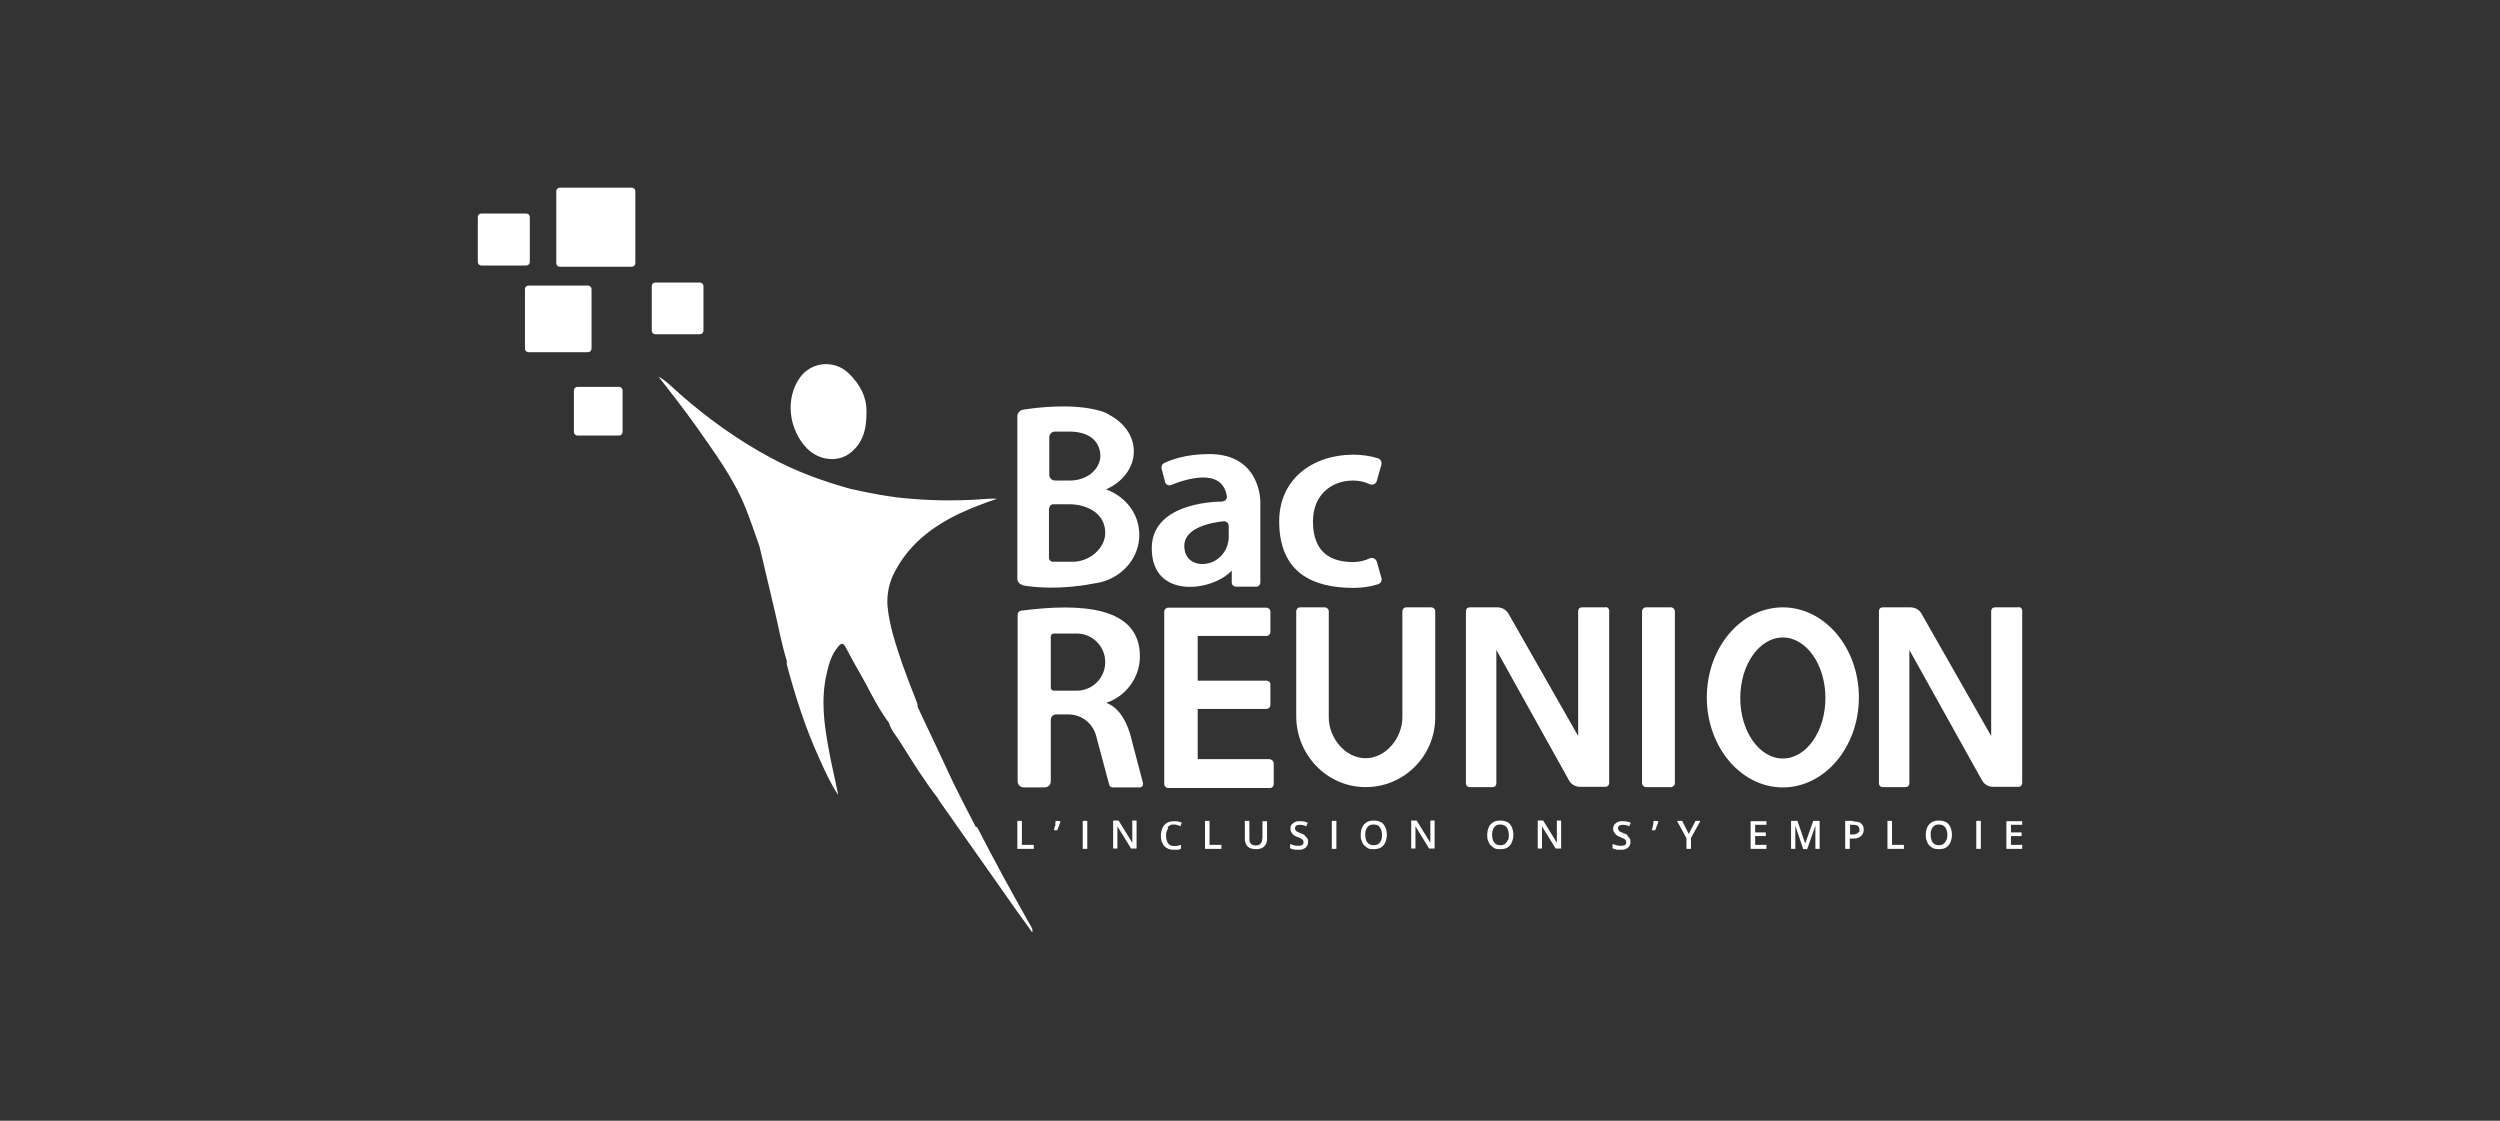 <?xml version="1.0" encoding="UTF-8"?>
<svg id="Calque_1" data-name="Calque 1" xmlns="http://www.w3.org/2000/svg" viewBox="0 0 82.2 36.85">
  <rect x="0" y="0" width="82.2" height="36.85" fill="#333333" stroke="none"/>
  <defs>
    <style>
      .cls-1 {
        fill: #fff;
      }
    </style>
  </defs>
  <path class="cls-1" d="M34.5,16.71c0-.07.06-.13.13-.13h.53c.54,0,1.18.27,1.18.94,0,.26-.13.49-.33.67-.03.02-.06.05-.09.07-.19.13-.41.21-.64.21h-.66c-.07,0-.13-.06-.13-.13v-1.63h0ZM34.5,15.14v-.76c0-.1.08-.19.19-.19h.47c.36,0,.63.1.79.25.15.14.23.34.23.55s-.11.42-.29.57c-.18.15-.43.24-.72.24h-.48c-.1,0-.19-.08-.19-.19v-.46h0ZM33.64,19.25c.36.06,1.21.15,2.3-.06.13-.02.25-.04.37-.08.67-.22,1.15-.82,1.15-1.52s-.45-1.26-1.09-1.5c.54-.24.91-.71.91-1.25,0-.5-.31-.93-.79-1.19-.07-.05-.17-.1-.31-.14-.91-.26-2.09-.11-2.54-.04-.11.02-.19.11-.19.22v5.33c0,.11.08.2.19.22h0ZM40.4,17.29v.4c-.02.43-.34.8-.77.85-.35.04-.69-.14-.69-.59,0-.61.9-.77,1.29-.81.09-.01.17.06.17.15h0ZM40.23,16.49c-.54,0-2.36.14-2.36,1.54,0,1.69,2,1.42,2.63.73v.39c0,.08.06.14.14.14h.66c.08,0,.14-.06.14-.14v-2.63s.04-1.59-1.68-1.59c-.79,0-1.29.2-1.49.3-.06.03-.09.1-.08.17l.12.45c.02.08.11.13.19.1.44-.18,1.69-.61,1.84.37.01.08-.05.16-.14.16h0ZM44.5,19.33c.29,0,.56-.04.81-.12.09-.03.14-.12.11-.21l-.15-.53c-.03-.1-.14-.15-.24-.11-.16.08-.35.12-.54.12-.73,0-1.32-.31-1.32-1.34,0-.85.59-1.34,1.32-1.34.19,0,.38.04.54.12.1.04.21,0,.24-.11l.15-.53c.02-.09-.02-.18-.11-.21-.25-.08-.53-.12-.81-.12-1.35,0-2.44.81-2.44,2.19,0,1.68,1.09,2.19,2.44,2.19M58.62,24.94c-.77,0-1.4-.89-1.4-1.99s.63-1.99,1.4-1.99,1.4.89,1.4,1.99-.63,1.99-1.4,1.99M58.62,19.97c-1.38,0-2.5,1.33-2.5,2.96s1.12,2.96,2.5,2.96,2.5-1.33,2.5-2.96-1.12-2.96-2.5-2.96M47.05,19.97h-.81c-.08,0-.13.06-.13.13v3.49c0,.67-.54,1.34-1.21,1.34s-1.21-.67-1.21-1.34v-3.49c0-.07-.06-.13-.13-.13h-.81c-.08,0-.13.06-.13.13v3.45c0,1.25.98,2.3,2.23,2.33,1.29.03,2.34-1.01,2.34-2.29v-3.49c0-.08-.06-.13-.13-.13h0ZM52.79,19.97h-.78c-.07,0-.12.05-.12.12v4.11l-2.29-4.02c-.08-.13-.21-.21-.36-.21h-.92c-.07,0-.12.05-.12.12v5.67c0,.07.05.12.12.12h.76c.07,0,.12-.05.12-.12v-4.39l2.39,4.29c.07.13.21.21.36.21h.84c.07,0,.12-.06.12-.12v-5.67c0-.07-.05-.12-.12-.12h0ZM41.77,24.96h-2.39v-1.65h2.26c.07,0,.13-.06.13-.13v-.68c0-.07-.06-.12-.13-.12h-2.26v-1.47h2.26c.07,0,.13-.06.13-.12v-.68c0-.07-.06-.13-.13-.13h-3.23c-.07,0-.13.06-.13.13v5.67c0,.07.06.13.13.13h3.35c.07,0,.12-.06.12-.13v-.68c0-.07-.06-.13-.12-.13h0ZM35.4,22.71h-.75c-.06,0-.1-.05-.1-.1v-1.68c0-.06.05-.1.1-.1h.75c.52,0,.94.42.94.94s-.42.94-.94.94M37.23,24.41c-.21-.96-.64-1.23-.86-1.3.64-.21,1.11-.82,1.11-1.53,0-1.64-1.92-1.76-3.91-1.5-.07.01-.11.07-.11.13v5.48c0,.11.09.2.2.2h.69c.11,0,.2-.09.2-.2v-2.03c0-.09.08-.17.17-.17h.41c.43,0,.8.29.91.7l.43,1.61c.01.05.06.09.11.09h.89c.08,0,.13-.07.11-.15-.05-.18-.15-.56-.35-1.33h0ZM66.37,19.97h-.78c-.07,0-.12.05-.12.12v4.11l-2.29-4.02c-.07-.13-.21-.21-.36-.21h-.92c-.07,0-.12.05-.12.12v5.67c0,.07.05.12.12.12h.76c.07,0,.12-.05.12-.12v-4.39l2.39,4.29c.07.13.21.21.36.21h.84c.07,0,.12-.06.12-.12v-5.67c0-.07-.05-.12-.12-.12h0ZM54.94,19.97h-.82c-.07,0-.13.06-.13.13v5.65c0,.07.06.13.13.13h.82c.07,0,.13-.06.13-.13v-5.65c0-.07-.06-.13-.13-.13M27.96,14.89c.39-.31.54-.73.53-1.38,0-.43-.18-.85-.6-1.25-.46-.43-1.19-.37-1.57.13-.52.7-.39,1.74.22,2.36.4.4,1.02.46,1.42.14h0ZM32.09,27.2c-.25-.47-.49-.95-.73-1.43-.4-.85-.79-1.69-1.19-2.53.01-.07-.02-.13-.04-.19-.16-.4-.31-.8-.46-1.21-.21-.63-.43-1.26-.49-1.93-.02-.35.04-.69.19-1.01.47-.97,1.26-1.58,2.21-2.03.39-.18.79-.33,1.2-.47-.1-.01-.2,0-.3,0-.84.07-1.69.07-2.52,0-.68-.05-1.35-.18-2.01-.33-.9-.25-1.78-.57-2.61-1.02-1.08-.58-2.07-1.29-2.99-2.1-.23-.2-.43-.42-.7-.57.41.53.83,1.06,1.22,1.61.6.86,1.24,1.71,1.64,2.7.17.42.31.85.46,1.27.17.73.35,1.46.52,2.2.12.52.22,1.05.38,1.57,0,.04,0,.09,0,.12.28,1.05.61,2.08,1.06,3.07.19.42.37.83.63,1.22-.1-.52-.23-1.03-.32-1.55-.15-.81-.25-1.62-.06-2.44.07-.32.16-.63.38-.89.11-.13.16-.13.25.03.2.39.42.76.63,1.14.24.46.48.92.79,1.34.07.25.25.43.38.65.39.62.78,1.25,1.23,1.83.01.03.03.06.05.09.88,1.25,1.76,2.5,2.64,3.75.14.19.28.38.41.57.02-.08,0-.13-.03-.18-.62-1.09-1.22-2.19-1.79-3.3h0ZM47.03,27.47v.08s0,.06,0,.09c0,.03,0,.05,0,.07h0l-.45-.73h-.18v.92h.14v-.48s0-.06,0-.09c0-.03,0-.06,0-.08,0-.03,0-.05,0-.08h0l.45.73h.18v-.92h-.14v.48h0ZM45.41,27.63c-.02.05-.05.09-.09.12-.04.03-.09.04-.15.04s-.11-.01-.16-.04c-.04-.03-.07-.07-.09-.12-.02-.05-.03-.11-.03-.18s0-.13.03-.18c.02-.05.05-.09.09-.12.04-.03.09-.04.16-.04.09,0,.16.03.2.09.04.06.07.14.07.25,0,.07,0,.13-.03.18ZM45.41,27.04c-.06-.04-.14-.06-.24-.06s-.18.02-.24.06c-.06.04-.11.09-.14.16-.03.07-.05.15-.05.25,0,.07,0,.14.03.19.02.06.04.11.08.15.04.04.08.07.13.1s.12.03.19.03.13-.01.19-.03c.05-.02.1-.06.13-.1.04-.04.06-.09.08-.15.02-.06.03-.12.03-.19,0-.1-.02-.18-.05-.25-.03-.07-.08-.13-.14-.17h0ZM63.99,27.63c-.02.05-.05.09-.09.12-.04.03-.09.04-.15.04s-.11-.01-.15-.04c-.04-.03-.07-.07-.09-.12-.02-.05-.03-.11-.03-.18s0-.13.03-.18c.02-.05.05-.09.09-.12.04-.03.09-.04.15-.04.09,0,.16.03.21.09.04.06.07.14.07.25,0,.07-.01.13-.03.18ZM63.99,27.04c-.06-.04-.14-.06-.24-.06s-.18.02-.24.06c-.06.04-.11.09-.14.16-.03.07-.05.15-.05.25,0,.07,0,.14.03.19.02.06.04.11.08.15.04.04.08.07.13.1.05.02.12.03.19.03s.14-.01.19-.03.1-.06.13-.1c.04-.04.06-.09.08-.15.02-.06.03-.12.03-.19,0-.1-.02-.18-.05-.25-.03-.07-.08-.13-.14-.17h0ZM54.37,26.99s0,.05-.01.07c0,.03,0,.05-.01.08,0,.03-.01.06-.02.08,0,.03-.01.05-.02.08h.11s.03-.06.04-.1c.01-.03.03-.07.04-.1.01-.03.02-.07.03-.1h-.01s-.14-.01-.14-.01h0ZM61.1,27.37s-.04.04-.07.05c-.03.01-.07.02-.12.02h-.08v-.32h.11c.07,0,.12.01.15.04.03.03.05.07.05.12,0,.04,0,.07-.03.1h0ZM60.94,26.99h-.27v.92h.15v-.34h.1c.07,0,.12,0,.17-.02.05-.02.08-.04.11-.07.03-.03.05-.06.06-.09.01-.04.02-.07.02-.11,0-.09-.03-.15-.08-.2-.05-.05-.14-.07-.26-.07ZM62.21,26.99h-.15v.92h.54v-.13h-.39v-.79ZM57.56,27.91h.52v-.13h-.37v-.29h.35v-.12h-.35v-.25h.37v-.12h-.52v.92ZM53.52,27.46s-.08-.05-.13-.06c-.04-.02-.08-.04-.11-.05-.03-.01-.05-.03-.06-.05-.01-.02-.02-.04-.02-.07,0-.02,0-.04.02-.06.01-.02.03-.03.05-.04.02,0,.05-.01.08-.01.04,0,.07,0,.11.01.04.01.07.02.11.04l.05-.12s-.08-.03-.13-.04c-.04,0-.09-.01-.14-.01-.06,0-.11,0-.16.03-.05.02-.08.05-.11.08-.02.04-.04.08-.04.13,0,.04,0,.07.02.1.01.03.03.05.05.08.02.02.05.04.07.06.03.01.06.03.09.04.04.02.08.03.11.05.03.01.05.03.07.05.01.02.02.04.02.07,0,.03,0,.05-.02.07-.01.02-.03.03-.06.04-.03,0-.06.01-.1.01-.05,0-.09,0-.14-.02-.05-.01-.09-.03-.13-.04v.14s.05.02.07.03c.03,0,.06.01.09.02.03,0,.06,0,.1,0,.07,0,.13,0,.18-.03.05-.02.09-.05.11-.09.03-.04.04-.09.04-.14,0-.05-.01-.09-.03-.12-.02-.03-.05-.06-.08-.08h0ZM51.19,27.47v.08s0,.06,0,.09c0,.03,0,.05,0,.07h0l-.45-.73h-.18v.92h.14v-.48s0-.06,0-.09c0-.03,0-.06,0-.08,0-.03,0-.05,0-.08h0l.45.73h.18v-.92h-.14v.48h0ZM59.35,27.72h0l-.25-.73h-.21v.92h.14v-.6s0-.07,0-.09c0-.03,0-.05,0-.07h0l.26.77h.13l.27-.77h0s0,.04,0,.07c0,.03,0,.06,0,.09v.6h.14v-.92h-.21l-.26.73h0ZM43.79,27.91h.15v-.92h-.15v.92ZM55.52,27.41l-.21-.42h-.17l.31.57v.35h.15v-.36l.31-.56h-.16l-.22.42ZM49.57,27.63c-.02.05-.05.09-.09.12-.04.03-.09.04-.15.04s-.11-.01-.15-.04c-.04-.03-.07-.07-.09-.12-.02-.05-.03-.11-.03-.18s.01-.13.03-.18c.02-.05.05-.09.09-.12.04-.03.09-.04.15-.04.09,0,.16.03.21.09.04.06.07.14.07.25,0,.07,0,.13-.03.18ZM49.57,27.04c-.06-.04-.14-.06-.24-.06s-.18.02-.24.06c-.06.04-.11.09-.14.16-.03.07-.05.15-.05.25,0,.07,0,.14.03.19.02.06.04.11.08.15.04.04.08.07.13.1s.12.03.19.03.14-.01.19-.03.1-.06.13-.1c.04-.04.06-.09.08-.15.02-.06.03-.12.03-.19,0-.1-.02-.18-.05-.25-.03-.07-.08-.13-.14-.17h0ZM35.6,27.91h.15v-.92h-.15v.92ZM37.23,27.47v.08s0,.06,0,.09c0,.03,0,.05,0,.07h0l-.45-.73h-.18v.92h.14v-.48s0-.06,0-.09c0-.03,0-.06,0-.08,0-.03,0-.05,0-.08h0l.45.73h.18v-.92h-.14v.48h0ZM34.71,26.99s0,.05-.01.07v.08s-.03.06-.03.08c0,.03-.01.05-.02.08h.11s.03-.06.04-.1c.01-.03.03-.07.04-.1.01-.03.02-.07.03-.1h0s-.14-.01-.14-.01h0ZM33.6,26.99h-.15v.92h.54v-.13h-.39v-.79ZM64.98,27.91h.15v-.92h-.15v.92ZM41.5,27.57s0,.09-.02.12c-.01.03-.04.06-.07.08-.03.02-.07.03-.12.03-.07,0-.13-.02-.16-.06-.04-.04-.05-.09-.05-.17v-.58h-.15v.59c0,.1.03.18.09.25.06.06.15.09.27.09.08,0,.15-.01.21-.04.05-.03.09-.07.12-.12.03-.05.04-.11.04-.17v-.59h-.15v.58h0ZM65.97,27.91h.52v-.13h-.37v-.29h.35v-.12h-.35v-.25h.37v-.12h-.52v.92ZM39.77,26.99h-.15v.92h.54v-.13h-.39v-.79ZM42.9,27.46s-.08-.05-.13-.06c-.04-.02-.08-.04-.11-.05-.03-.01-.05-.03-.06-.05-.01-.02-.02-.04-.02-.07,0-.02,0-.04.02-.06.01-.02.03-.03.05-.04.02,0,.05-.01.08-.01.04,0,.07,0,.11.01.04.01.07.02.11.04l.05-.12s-.08-.03-.12-.04c-.04,0-.09-.01-.14-.01-.06,0-.11,0-.16.03-.05.02-.08.05-.11.08-.03.04-.04.08-.04.13,0,.04,0,.07.02.1.01.03.03.05.05.08s.05.04.07.06c.03.01.06.03.09.04.04.02.08.03.11.05.03.01.05.03.07.05.01.02.02.04.02.07,0,.03,0,.05-.02.07-.01.02-.03.03-.06.04-.03,0-.06.01-.1.01-.05,0-.1,0-.14-.02-.05-.01-.09-.03-.12-.04v.14s.05.02.07.03c.03,0,.06.01.09.02.03,0,.06,0,.1,0,.07,0,.13,0,.18-.03.05-.02.09-.05.11-.09.03-.04.04-.09.04-.14,0-.05,0-.09-.03-.12-.02-.03-.05-.06-.08-.08h0ZM38.39,27.2s.05-.05.09-.07c.03-.02.07-.02.12-.02.04,0,.07,0,.11.02.03,0,.07.02.1.04l.05-.12s-.08-.03-.12-.04c-.04,0-.09-.01-.13-.01-.07,0-.13.01-.19.03-.05.02-.1.05-.14.1-.04.04-.06.09-.08.15-.02.06-.03.12-.03.19,0,.09.01.18.05.25.03.07.08.13.14.16.06.04.14.06.23.06.05,0,.1,0,.13,0,.04,0,.08-.02.11-.03v-.13s-.08.02-.11.03c-.04,0-.08.01-.11.01-.06,0-.11-.02-.15-.04-.04-.03-.07-.07-.09-.12-.02-.05-.03-.11-.03-.18,0-.05,0-.1.02-.14.01-.04.03-.08.05-.11h0ZM19.45,11.46v-1.95c0-.07-.05-.12-.12-.12h-1.95c-.07,0-.12.05-.12.12v1.95c0,.07.05.12.12.12h1.95c.07,0,.12-.05.12-.12M23.13,10.87v-1.46c0-.07-.05-.12-.12-.12h-1.46c-.07,0-.12.05-.12.12v1.46c0,.07.05.12.12.12h1.46c.07,0,.12-.05.12-.12M20.77,6.17h-2.36c-.07,0-.12.05-.12.12v2.36c0,.07.05.12.12.12h2.36c.07,0,.12-.05.12-.12v-2.36c0-.07-.05-.12-.12-.12M17.42,8.61v-1.47c0-.07-.05-.12-.12-.12h-1.47c-.07,0-.12.05-.12.12v1.47c0,.07.05.12.12.12h1.47c.07,0,.12-.05.12-.12M20.35,12.72h-1.36c-.07,0-.12.05-.12.12v1.36c0,.07.05.12.12.12h1.36c.07,0,.12-.05.12-.12v-1.36c0-.07-.05-.12-.12-.12"/>
</svg>
